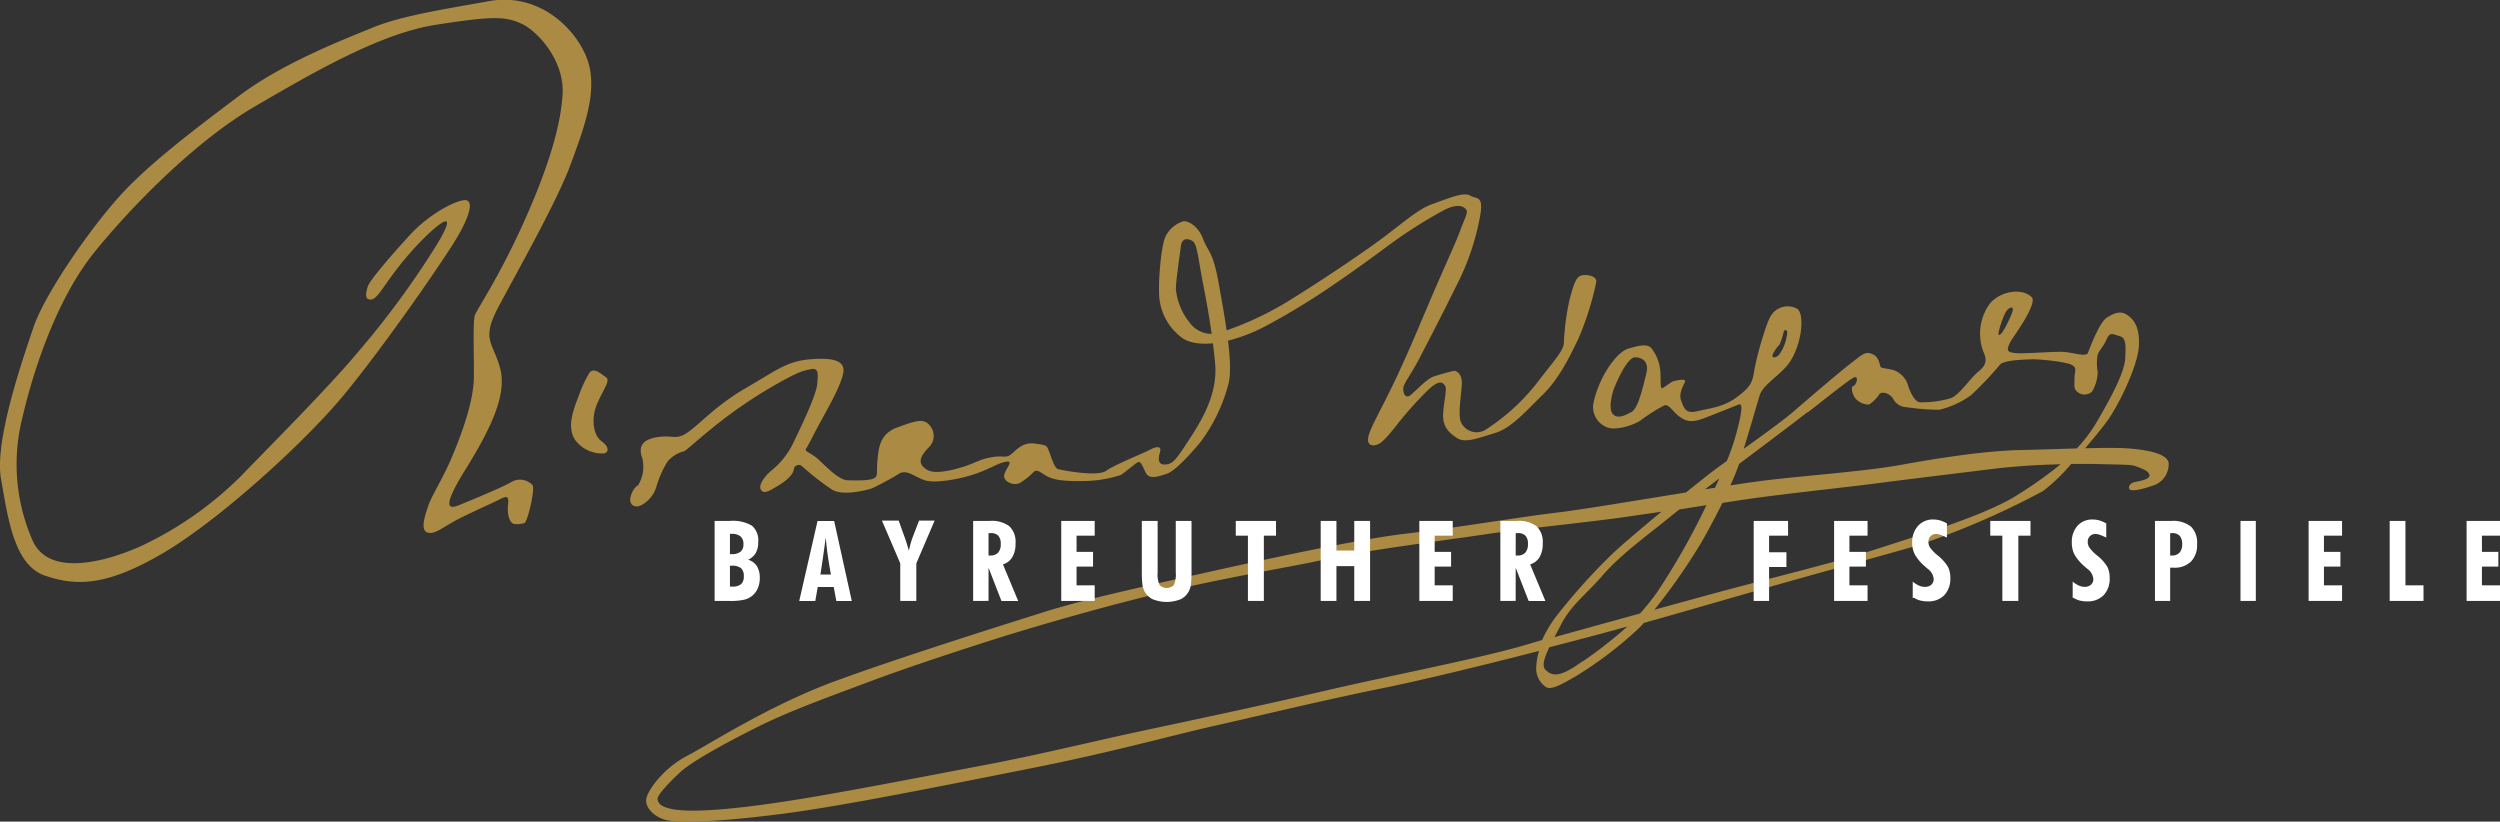 <svg xmlns="http://www.w3.org/2000/svg" viewBox="0 0 409.52 134.58"><rect x="0" y="0" width="409.52" height="134.58" fill="#333333" stroke="none"/><defs><style>.cls-1{fill:#ab8a44}.cls-2{fill:#fff}</style></defs><g id="Ebene_2" data-name="Ebene 2"><g id="Ebene_1-2" data-name="Ebene 1"><path class="cls-1" d="M85.94 85.67c.63-.64 1.75-5.75 1.27-6.23A2.81 2.81 0 0083.7 79c-1.76 1-6.71 3-8.31 3.67s-3.39 1.08.8-5.67 6.87-12.29 5.75-16.61-3.19-4.63-.32-10.06 9.59-17.25 11.82-23.31 4.63-12.3 2.72-17.41-8-10.86-16-9.43S65.65 2.62 61 4.54s-14.67 5.75-21.86 11.18S24 27.06 19 32.8 7.2 48.46 5.44 53.73-.95 72.25.17 78.48s2.08 14.06 7.19 15.81 10.06 1.76 19.32-3.67 23.48-18.37 29.87-26.19S70.92 45.1 74 40.31s3.83-7.82 1.91-7.51-5.91 2.56-8.82 5.75-6.55 7.35-6.87 8.45-.48 2.07.48 2.07 1.76-1.59 3.67-4.15a50.43 50.43 0 015.91-6.71c2.08-1.91 4.64-3.83 1.44 1.6a143.08 143.08 0 01-13.1 17.89C53.67 63.63 43.45 73.85 39.46 78A58.3 58.3 0 0123 89.5c-5.75 2.56-15.17 5.11-17.73-1.12a31.08 31.08 0 01-1.59-20c1.76-7.63 5.6-19.44 11.82-27.11s16.61-18.21 26.2-23.8 20.6-12 29.7-13.41 11.34-1.44 14.06-.16 7 6.07 6.7 11.5-2.55 12.6-6.54 21.4-7.51 13.89-7.83 14.85-.16 5.75-.16 9.9-1.92 9.27-3.51 13.1-3.36 6.39-4 8.3-1.27 4 0 4.31 2.4-1 5.59-2.55 4.8-2.24 6.07-2.88 1.6-.63 1.44.8.16 3 1 3.2a4.05 4.05 0 001.72-.16zM94.81 64.82c-1.12 2.86-1.87 5.23-.62 7.22a5.52 5.52 0 004.73 2.24c.74-.13 1-1-.38-2s-1.74-3.74-.74-6.1 2.24-3.86 1.49-4.36-2-1.74-2.74-.75a20.93 20.93 0 00-1.74 3.75zM104.54 79.48a5.84 5.84 0 00.54-4.85c-.61-2.22 1.15-2.9 3.24-3.1s2.56.61 4.58-.88 4.58-4.38 9.37-7.14 6.54-4.32 10.38-4.65 5.93.2 5.46 2.36-2.5 5.66-3.71 7.88-2 3.91-2.36 4.38.81.68 2 1.76 3.3 3.37 4.78 3.43 3.71.07 4.38-.33.34-.81.54-3 .48-4.31 3.24-5.32 4.25-1.55 5.19-.47a2.61 2.61 0 01.13 3.57c-.94.94-2 2.22-1.21 3.17s1.89 1.41 5.19.6 3.78-1.55 5.93-1.95 2.43.13 3.24-.4 1.88-2.16 4-1.89 2 .34 2.36 1.21.88 2.83 1.55 3 6.41 1.28 7.82.27 6-2.83 7.15-3.44 2-.67 1.68.4-.33 2.09.88 2 1.68-.68 3.71-3.78 4.92-7.61 4.45-12.74-1.29-9.57-2-13.21-.94-6.33-1.62-6.81-1.82-.74-2 .81-.81 5.6-.81 7a10.36 10.36 0 002.23 5.46 4.47 4.47 0 005.12 1.62 52.37 52.37 0 0011.19-5.19c3.57-2.22 7.88-5 13.07-8.63s7.62-6.2 10.45-7.21 5.12-2 6.2-1.35 2.36-.2 1.42 4.11a40.14 40.14 0 01-3.78 10.72c-1.95 4-4.78 9.44-6 11.8s-2.5 4-2.63 4.78.27 2 1.21 1.22 2.63-2.63 3.71-3 3.16-.94 3.43-.94 1.29.4 1.22 2.15-.68 5-.14 6.27a2.83 2.83 0 004.25 1.08 34 34 0 008.22-7.55c2.77-3.64 4.25-5.12 4.38-6.47a41.31 41.31 0 01.95-7.21c.74-2.7 1.08-3.71 2-3.91s2.49.13 2.36 1.08a47.78 47.78 0 01-2.9 9.23c-1.48 3.1-3.23 6.68-5.93 9.3s-5.06 5.4-7.75 6.21-4.86 1.68-6.14.87-2.42-1.75-2.36-3.84.68-4.18.34-4.72-.81-1.14-2.63.47A59.75 59.75 0 00228.5 70c-1.35 1.68-2.16 2.56-2.9 2.83s-1.82.2-1.42-1.42 2.3-4.71 4.72-9.9 4-9.17 6.34-14.56 3.23-7.22 4-9.3 1.28-2.84.94-3.31-1.35-1.21-4 .27a78.1 78.1 0 00-8 5.06c-2.56 1.88-5.73 4.24-9.3 6.67a117.93 117.93 0 01-11.19 6.88 28.37 28.37 0 01-6.94 2.69c-2.16.47-5.19.74-7.08-.54a9.29 9.29 0 01-3.77-6.67c-.21-2.76.33-8.49 1-9.91a4.85 4.85 0 013-2.56c.68 0 2.29.61 3.17 2.9s1.62 2 2.56 7.28S202.14 59.8 201.2 63a27.38 27.38 0 01-4.52 9.37c-2 2.42-4.31 4.85-5.59 5.25s-2.76 1-3.37-.13-.81-2.16-1.48-1.69-2.23 1.76-2.63 2a20.24 20.24 0 01-6.14 1c-2.83.06-4.72-.14-5.86-.74s-1.62-1.22-2.23-.81a10.91 10.91 0 01-2.38 1.9c-1.15.47-2.7-.34-2.5-1.35s1.69-2.43.27-2.16-2.56 1.15-5.05 2-6.41 1.55-8.09 1.07-3-1.88-4.32-1.14a44.54 44.54 0 01-4.48 2.43c-1 .33-4.79 1.28-6.54.2a42.74 42.74 0 01-4.92-3.84.82.82 0 00-1.35.53c0 .68-1.08 1.82-2.49 2.63s-2.36 1.55-2.9.68 1.14-2.7 1.89-3.24a13.32 13.32 0 003.7-5c1.49-3 3.51-7.48 3.64-9s.34-2.76-1-2.49-1.95.4-4.85 2a77.18 77.18 0 00-10.72 7.15c-3.44 2.76-4.79 4.11-5.26 4.31a5.07 5.07 0 00-2.69 1.69 16.36 16.36 0 00-1.82 4.11 5 5 0 01-2.63 3.1c-1 .4-2-.2-1.55-1.62s1.2-1.73 1.2-1.73z"/><path class="cls-1" d="M355.24 75.83c-.21-1.55-3.66-2.19-7-2.4-1.5-.09-3.91-.07-6.68 0 1.55-1.8 2.89-3.47 3.59-4.43 1.76-2.39 5-8.87 5.21-12.25s-1-4.58-2-5.22-2-.28-3.24.5-2.82 5.07-3.1 5.77-2.26 0-3.81-.14-6.36.32-8 .18-1.5-.57-.87-1.89c.23-.47 4.54-6.22 3.46-7.28-1.76-1.7-5.62-.82-7.07 1.38a8.41 8.41 0 00-.86 7.52c.79 1.66.29 2.42-.91 3.4s-2.94 3.67-4.36 4.24a16.63 16.63 0 01-5 .69c-1 .07-1.9-2.11-2.11-3a4 4 0 00-1.9-2.11c-.64-.35-2.19-.42-2.47-.63s-.14-1.55-1.34-2.12-1.69 0-3.52 1.41-6.55 5.43-9.51 8c-1.68 1.44-5 3.83-8.12 6.08.95-3 1.91-6.45 2.61-8.75.54-1.8 3.49-3.37 4.88-5.39 2.12-3.09 2.54-8.16 1.2-8.85a3.23 3.23 0 00-4.24 1.2c-.69 1-2.3 6.4-2.72 9-.32 2.06-.72 2.74-2.91 4.36S280 66.88 278 67.37s-2.18-.7-2.6-1.69.14-2.18.56-3-1.2-.35-1.69-.28-1.69 1.13-2 1.2-.21-1-.28-2.61a7.09 7.09 0 00-1.41-3.87c-.71-1-2.61-.36-3.88 0s-3.24 2.53-4.58 5.56a16.4 16.4 0 00-1.12 3.43 3.56 3.56 0 002.25 3.89c1.34.57 4.23-.28 5.49-1.13a28.09 28.09 0 013.88-2.46c.84-.28 1.41 1.2 2.89 2.11s2.88.28 4.5-.35 4.23-1.69 4.79-1.9.85.42-.63 5.63a36.66 36.66 0 01-1.3 3.61c-1.28.92-2.4 1.75-3.21 2.38s-2 1.6-3.48 2.78c-8.25 1.33-17.43 2.86-21 3.28-6.06.7-16.7 2.53-24.73 3.45s-23.81 4.36-33.6 6.55-19.44 4.29-25.71 6.27-23.53 7.39-34.3 11.34-20.64 10.35-24.3 12.26-6.2 5.28-6.63 6.83 1.27 3.18 3.13 3.66c2.28.59 9.2.28 19.13-1s26.56-4.65 40.44-7.4 22.68-5.29 30.28-7 16.91-4 27.69-6.2c6.53-1.32 17-3.89 25.53-6.08a10.06 10.06 0 00-.45 2.49 3.66 3.66 0 001.62 3.45c.91.5 2.67-.56 4.79-1.76a63.14 63.14 0 0010.49-8c.22-.22.46-.48.71-.76 6.06-1.71 13.95-4 19.72-5.65 7.33-2.11 19-5.28 24.94-7a132.75 132.75 0 0020.71-8.95 28.11 28.11 0 004.63-4.45h3.72c5.07.14 6.12.07 7 .42s2 .7 2.11 1.41-1.76 1-2.39 1.13-1.13.63-.92 1.12 1.91.14 3.74-.49a3.67 3.67 0 002.71-3.76zM290.41 58a5.55 5.55 0 011.09-1.54c.71-1.65.62-2.36.86-2.36s.59-.1.29 1.13a6.91 6.91 0 01-1.23 2.89c-.53.55-1.3.61-1.01-.12zm-20.74 3.25c-.53 2.06-1.29 5.65-2.42 6.24s-2.35 1.24-3.12.24.18-3.89.18-3.89c1-2.54 2.47-5.31 3.53-5.31s2.36.61 1.83 2.68zm57.69-6.66a12.81 12.81 0 01.41-1.54c.48-1.35.83-2.41 1.6-2.65s.17 1.18-.77 3-1.3 1.6-1.24 1.15zm-31.29 13c2.61-2 6.91-5.5 7.68-5.78s.35 1.27-.14 1.41-.21 1.27.28 2a3 3 0 002.26 1.06 5.64 5.64 0 001.69-1.69c.28-.5 1.62-.28 2.25.7a2.56 2.56 0 002.18 1.41 37.61 37.61 0 005.43.42 14.7 14.7 0 005.2-2.41 54.57 54.57 0 004.73-5c.7-.71 3.52-.78 5-.85s5.85.42 6.76.92.43 1 .43 2.18-.22 1.83.7 2.4a1.81 1.81 0 002.18-.22 6.62 6.62 0 00.92-3.24 7.58 7.58 0 010-2.81c.28-.78.92-1.27 1.48-2.54s1-.77 2.11-.49 1 1.62.92 3.59-1.62 5.28-4.72 10.57a24.22 24.22 0 01-3.21 4.24c-3 .08-6.29.2-9.26.26-6.27.14-14.3 1.48-19.79 2.47s-14.73 1.66-21.42 2.44c-1.47.17-3.67.48-6.27.88.53-1.19 1-2.32 1.35-3.32l.06-.19c3.47-2.59 9.13-6.85 11.2-8.48zm-14.44 10.78l-.7 1.53-1.62.25c.83-.65 1.61-1.24 2.32-1.78zm-27 26c.34-.65.7-1.33 1.05-2 1.69-3.31 4.23-5.07 6.83-8.1s6.17-5.69 9.83-8.61c.94-.76 1.86-1.5 2.76-2.21l4.43-.7a113.88 113.88 0 01-8.14 14.34 40 40 0 01-2.73 3.4zm-6 1.64c-8.31 2.26-21.48 4.79-31.48 7.12s-20.29 4.51-29.52 6.48-17 3.94-26.34 5.71-22.19 4.29-31 5.7-15.36 2-18.88 1.69-3.66-1.4-3.7-1.85c0-.69 1.94-2.73 3.77-4.42s7.33-4.72 12.68-7.39 11.76-4.94 18.1-7.33 16.7-5.78 22.12-7.47 18.52-5.56 29.58-8 18.39-3.52 23.53-4.72 18.67-2.95 25.78-4 17.4-2 24-3l4.89-.71c-3.55 2.94-7.15 6-8.41 7.26a100.94 100.94 0 00-8.87 9.93 20.92 20.92 0 00-2.28 3.84zm10.57 2.33c-3.94 2.89-5.07 2.32-6.06 1.34-.59-.6-.16-1.94.65-3.65 4.81-1.24 8.85-2.31 11-2.91l1.79-.5a70.83 70.83 0 01-7.35 5.75zM330.59 81c-4.86 3.17-14.94 6.27-23 8.88s-17.11 4.64-29.3 8l-7.29 2a97 97 0 007.86-11.3c1.09-1.94 2.25-4.1 3.29-6.2 1.55-.24 3.1-.48 4.66-.7 6.49-.91 15.43-1.83 20.79-2.53s13.66-1.69 18.73-2.33c3.38-.42 7.4-.68 11.22-.77a67.5 67.5 0 01-6.96 4.95z"/><path class="cls-2" d="M119.57 96.09h.37a2.15 2.15 0 001.45-.4 1.63 1.63 0 00.45-1.28 1.73 1.73 0 00-.45-1.34 2.28 2.28 0 00-1.51-.4h-.31zm0-5.32h.27a2.21 2.21 0 001.47-.4 1.51 1.51 0 00.47-1.22 1.62 1.62 0 00-.48-1.29 2.24 2.24 0 00-1.47-.41h-.26zm-2.51 7.67V85.33h2.53a6.11 6.11 0 013.61.8 3.18 3.18 0 011 2.69 3.45 3.45 0 01-.4 1.76 2.82 2.82 0 01-1.24 1.11 2.59 2.59 0 011.44 1.07 3.65 3.65 0 01.46 1.93 4.2 4.2 0 01-.3 1.61 3.22 3.22 0 01-.86 1.22 3.36 3.36 0 01-1.35.71 10.66 10.66 0 01-2.49.21zM134.39 94.11h1.73c-.18-.92-.34-1.88-.49-2.88s-.26-2.07-.37-3.18c-.13 1-.27 2-.41 3s-.3 2-.46 3.07m-3.47 4.33l3-13.11h2.72l2.89 13.11H137l-.43-2.3h-2.62l-.4 2.3zM147.47 98.44v-6.16l-3-7h2.74l.85 2.37c.16.42.31.84.44 1.27s.26.85.38 1.29c.1-.49.22-.94.34-1.36s.26-.8.39-1.13l.94-2.44h2.55l-3 7v6.16zM161.93 91h.29a1.66 1.66 0 001.28-.47 2 2 0 00.43-1.4 2 2 0 00-.39-1.37 1.65 1.65 0 00-1.27-.43h-.34zm-2.52 7.44V85.33h2.7a4.85 4.85 0 013.24.88 3.53 3.53 0 011 2.8 4.21 4.21 0 01-.52 2.25 2.7 2.7 0 01-1.54 1.19l2.5 6h-2.74L161.93 93v5.43zM173.84 98.44V85.33h5.48v2.42h-2.97v2.65h2.7v2.41h-2.7v3.07h2.97v2.56h-5.48zM195.18 85.33v8.24a17.3 17.3 0 01-.09 2.14 3.45 3.45 0 01-.3 1.05 3 3 0 01-1.37 1.39 6.15 6.15 0 01-4.62 0 3 3 0 01-1.37-1.39 3.32 3.32 0 01-.3-1.06 17.45 17.45 0 01-.09-2.13v-8.24h2.59v8.45a4.13 4.13 0 00.33 2.07 1.68 1.68 0 002.32 0 4.27 4.27 0 00.32-2.06v-8.46zM204.42 98.44V87.75h-1.99v-2.42h6.59v2.42h-1.99v10.69h-2.61zM216.34 98.44V85.33h2.58v4.85h2.92v-4.85h2.59v13.11h-2.59v-5.7h-2.92v5.7h-2.58zM232.5 98.44V85.33h5.47v2.42h-2.96v2.65h2.69v2.41h-2.69v3.07h2.96v2.56h-5.47zM248.28 91h.3a1.66 1.66 0 001.28-.47 2.07 2.07 0 00.43-1.4 1.93 1.93 0 00-.4-1.37 1.61 1.61 0 00-1.26-.43h-.34zm-2.51 7.44V85.33h2.7a4.85 4.85 0 013.24.88 3.53 3.53 0 011 2.8 4.31 4.31 0 01-.51 2.25 2.73 2.73 0 01-1.55 1.19l2.5 6h-2.74L248.28 93v5.43zM287.27 98.44V85.33h5.63v2.42h-3.11v2.72h2.84v2.41h-2.84v5.56h-2.52zM300.44 98.44V85.33h5.48v2.42h-2.97v2.65h2.7v2.41h-2.7v3.07h2.97v2.56h-5.48zM313.32 98v-2.73a4 4 0 001 .64 2.24 2.24 0 001 .22 1.51 1.51 0 001.05-.35 1.25 1.25 0 00.38-1 2.34 2.34 0 00-1-1.62l-.43-.38a7.46 7.46 0 01-1.64-1.93 4.15 4.15 0 01-.45-2 3.92 3.92 0 011-2.75 3.22 3.22 0 012.49-1 4 4 0 011.08.15 6.17 6.17 0 011.12.49v2.32c-.46-.22-.82-.37-1.07-.46a2.37 2.37 0 00-.68-.13 1.22 1.22 0 00-.92.36 1.26 1.26 0 00-.36.93 1.74 1.74 0 00.27.94 7 7 0 001.26 1.29 7.15 7.15 0 011.68 1.88 4 4 0 01.38 1.81 3.9 3.9 0 01-1 2.83 3.63 3.63 0 01-2.74 1 4.69 4.69 0 01-1.22-.15 3.42 3.42 0 01-1-.46M328 98.44V87.75h-1.98v-2.42h6.59v2.42h-1.99v10.69H328zM339.52 98v-2.73a4.05 4.05 0 001 .64 2.24 2.24 0 001 .22 1.49 1.49 0 001-.35 1.21 1.21 0 00.38-1 2.32 2.32 0 00-1-1.62l-.44-.38a7.67 7.67 0 01-1.64-1.93 4.27 4.27 0 01-.44-2 4 4 0 01.95-2.75 3.24 3.24 0 012.49-1 3.91 3.91 0 011.08.15 5.62 5.62 0 011.12.49v2.32a10.93 10.93 0 00-1.07-.46 2.31 2.31 0 00-.68-.13 1.23 1.23 0 00-1.28 1.29 1.74 1.74 0 00.27.94 7 7 0 001.26 1.29 7 7 0 011.69 1.88 4 4 0 01.37 1.81 3.86 3.86 0 01-1 2.83 3.63 3.63 0 01-2.74 1 4.74 4.74 0 01-1.22-.15 3.53 3.53 0 01-1-.46M355.49 91h.28a1.61 1.61 0 001.26-.48 2 2 0 00.43-1.37 2 2 0 00-.41-1.38 1.64 1.64 0 00-1.28-.44h-.28zM353 98.44V85.33h2.7a4.72 4.72 0 013.2.93 3.7 3.7 0 011 2.87 3.86 3.86 0 01-1 2.86 3.8 3.8 0 01-2.83 1h-.58v5.45zM367.01 85.33h2.51v13.11h-2.51zM378.17 98.44V85.33h5.48v2.42h-2.97v2.65h2.7v2.41h-2.7v3.07h2.97v2.56h-5.48zM391.45 98.44V85.33h2.58v10.55h2.96v2.56h-5.54zM404.05 98.44V85.33h5.47v2.42h-2.96v2.65h2.69v2.41h-2.69v3.07h2.96v2.56h-5.47z"/></g></g></svg>